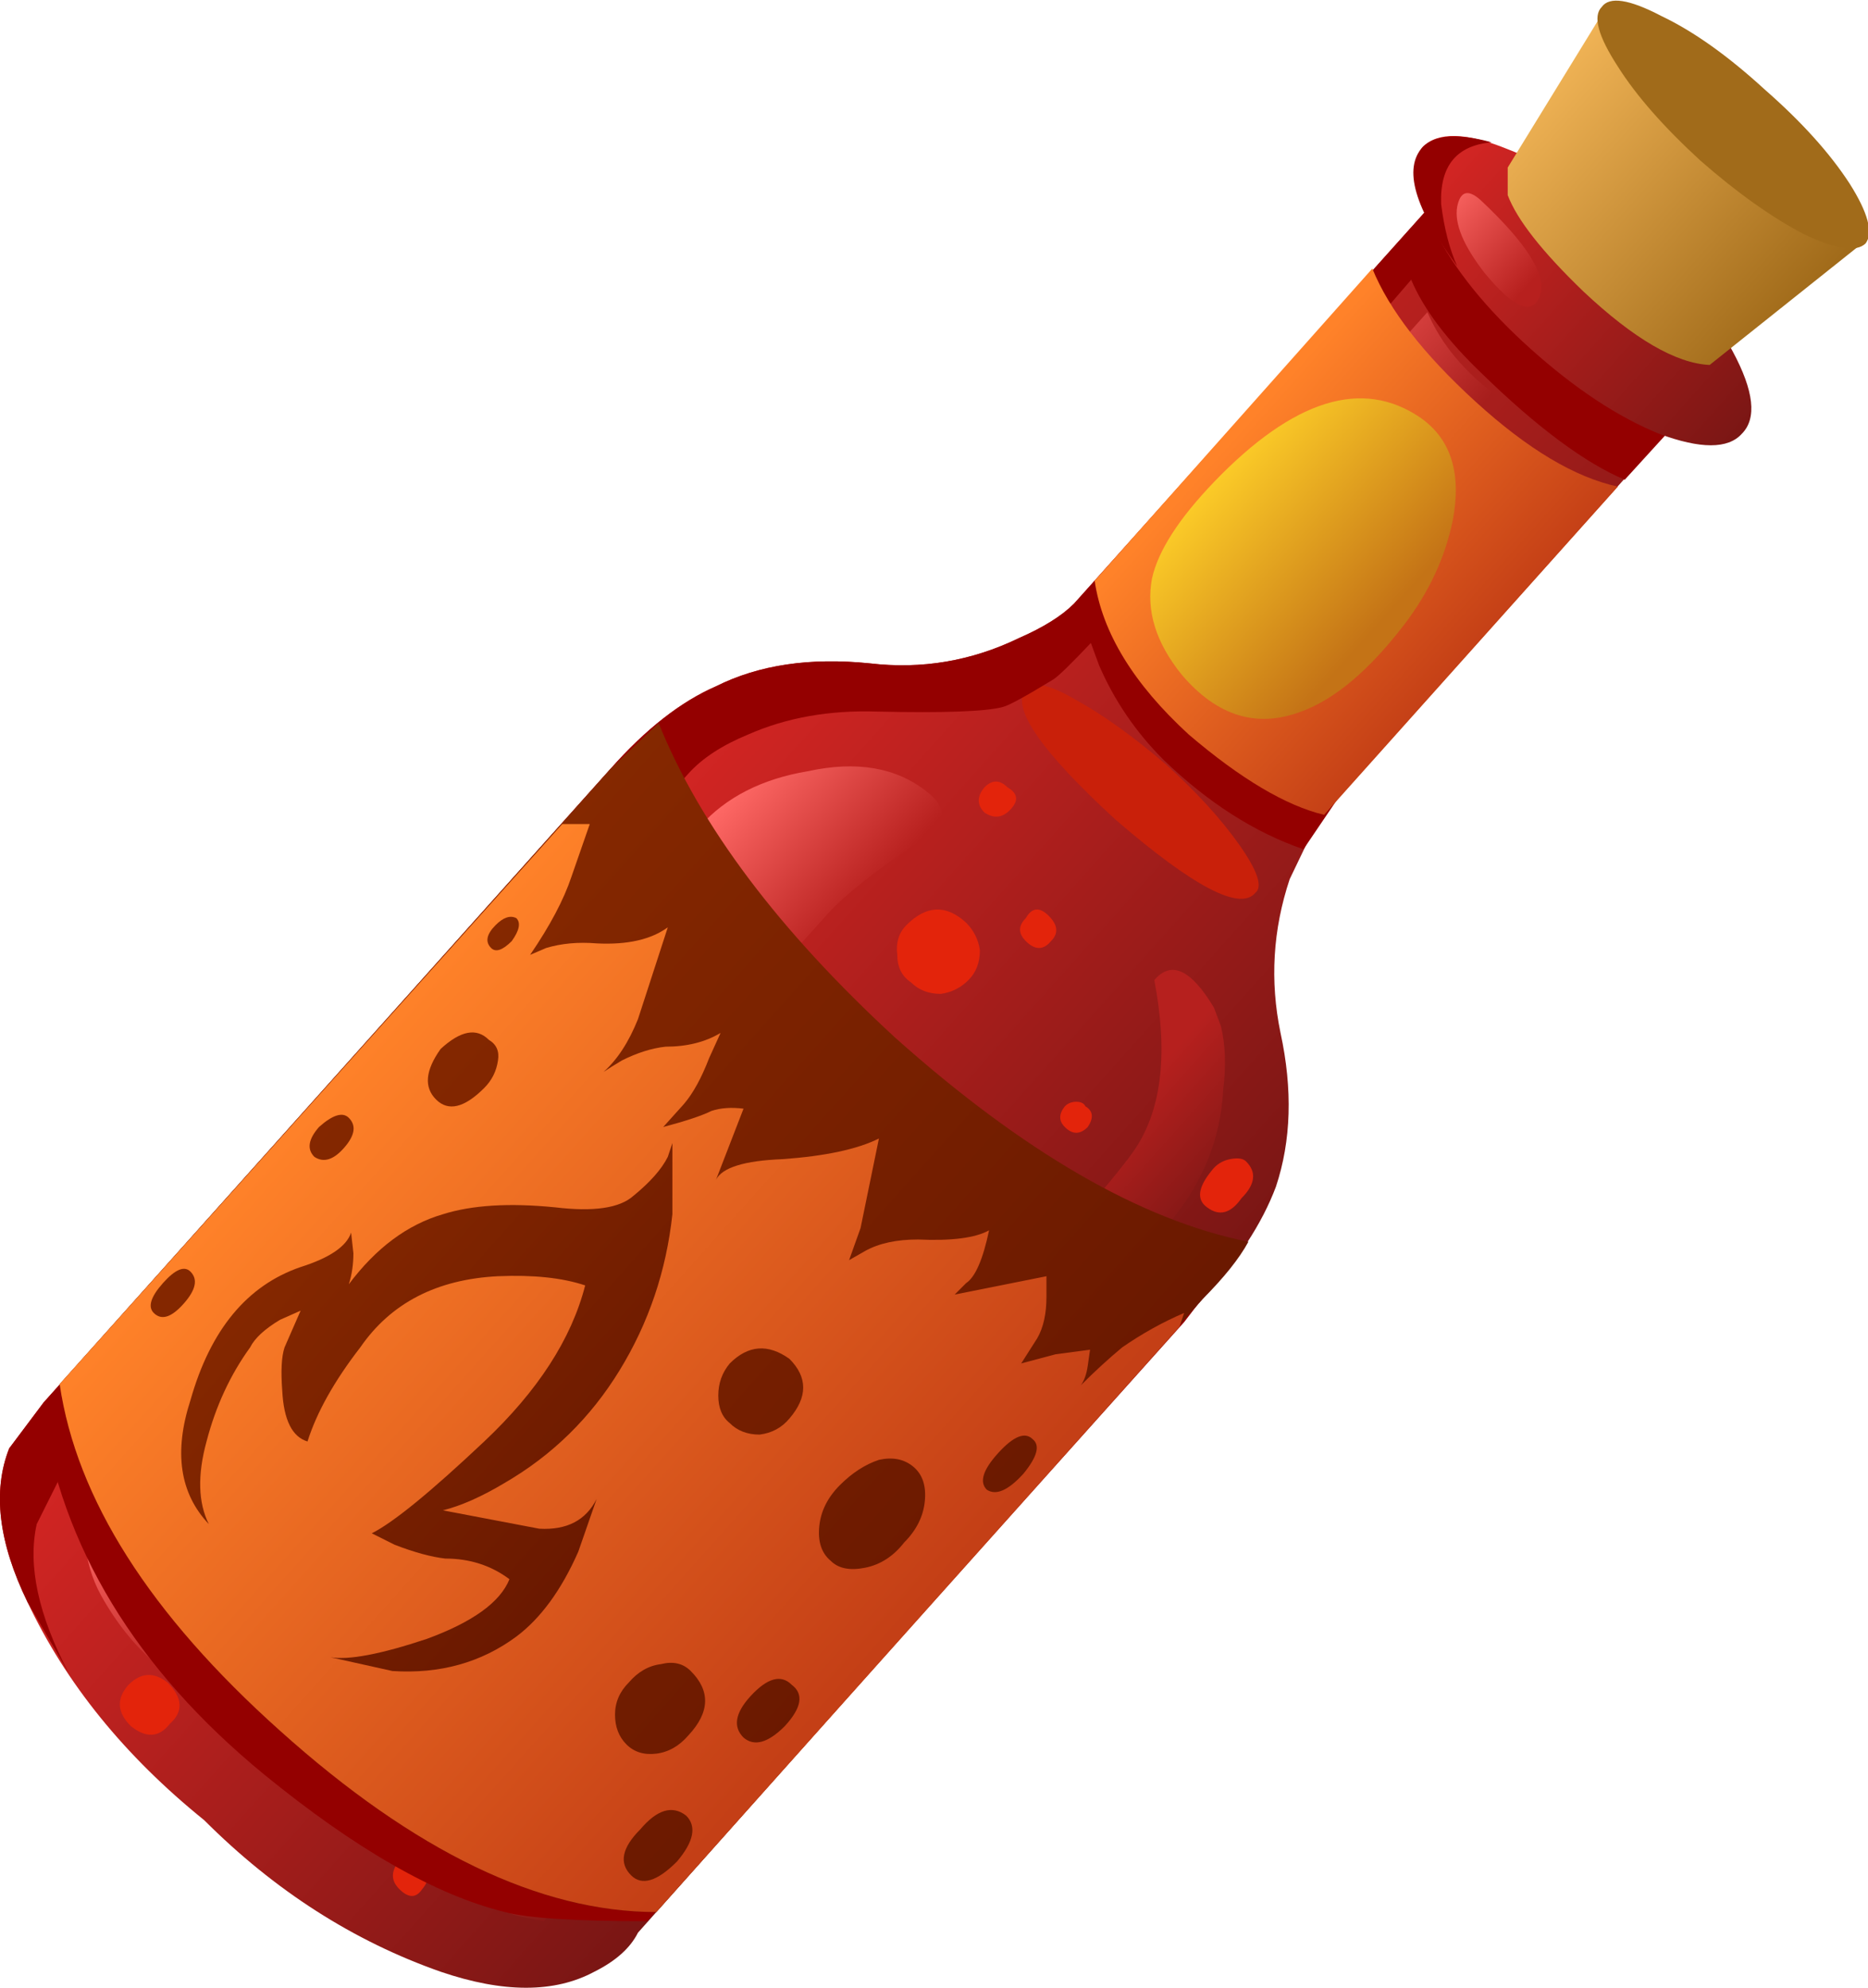 <?xml version="1.0" encoding="UTF-8"?><svg xmlns="http://www.w3.org/2000/svg" xmlns:xlink="http://www.w3.org/1999/xlink" height="43.3" preserveAspectRatio="xMidYMid meet" version="1.0" viewBox="-0.0 0.0 40.7 43.3" width="40.7" zoomAndPan="magnify"><symbol id="x" preserveAspectRatio="xMidYMid meet" viewBox="-0.002 -43.3 40.725 43.286"><g clip-rule="evenodd" fill-rule="evenodd"><linearGradient gradientTransform="rotate(-41.798 8172.046 -8170.014)" gradientUnits="userSpaceOnUse" id="a" x1="-3344.5" x2="-3327.1" xlink:actuate="onLoad" xlink:show="other" xlink:type="simple" xmlns:xlink="http://www.w3.org/1999/xlink" y1="-7529.7" y2="-7529.7"><stop offset="0" stop-color="#D82624"/><stop offset="1" stop-color="#7A1614"/></linearGradient><path d="m34.75-5.8l0.45-0.25-0.15-0.15 1.85-2.55-8.2-9.15-0.6-1.25c-0.367-1.1-0.434-2.217-0.2-3.35 0.267-1.233 0.233-2.35-0.1-3.35-0.3-0.8-0.833-1.617-1.6-2.45l-12.3-13.8c-0.167-0.333-0.483-0.617-0.95-0.85-0.867-0.466-1.983-0.466-3.35 0-1.9 0.667-3.617 1.767-5.15 3.3-1.733 1.4-3.017 2.983-3.85 4.75-0.633 1.3-0.767 2.417-0.4 3.35l0.75 1 12.35 13.8c0.767 0.867 1.534 1.467 2.3 1.8 0.933 0.467 2.05 0.633 3.35 0.5 1.133-0.133 2.216 0.05 3.25 0.55 0.533 0.233 0.933 0.483 1.2 0.75l8.2 9.15 2.7-1.55 0.15 0.15 0.3-0.4z" fill="url(#a)"/><g id="change1_1"><path d="m27.35-19.45c-0.333-0.4-1.35 0.133-3.05 1.6-1.633 1.5-2.283 2.45-1.95 2.85 0.167 0.167 0.533 0.083 1.1-0.25 0.6-0.333 1.25-0.8 1.95-1.4 0.667-0.6 1.2-1.184 1.6-1.75 0.4-0.567 0.517-0.917 0.35-1.05z" fill="#C9200A"/></g><g id="change2_1"><path d="m22.2-13.9c0.533 0.233 0.933 0.483 1.2 0.75l8.2 9.15 0.65-0.35c-5.733-6.667-8.833-10.15-9.3-10.45-0.6-0.367-0.967-0.567-1.1-0.6-0.367-0.1-1.283-0.133-2.75-0.1-1.033 0.033-1.967-0.133-2.8-0.5-0.566-0.233-1-0.517-1.3-0.85l-13.7-15.35-0.5-1c-0.2-0.9 0.034-1.983 0.7-3.25l-0.9 1.55c-0.633 1.3-0.767 2.417-0.4 3.35l0.75 1 12.35 13.8c0.767 0.867 1.534 1.467 2.3 1.8 0.933 0.467 2.05 0.633 3.35 0.5 1.133-0.133 2.217 0.05 3.25 0.55z" fill="#940000"/></g><linearGradient gradientTransform="matrix(.746 -.666 .666 .746 7517.5 3367)" gradientUnits="userSpaceOnUse" id="b" x1="-3342" x2="-3338.2" xlink:actuate="onLoad" xlink:show="other" xlink:type="simple" xmlns:xlink="http://www.w3.org/1999/xlink" y1="-7530.5" y2="-7530.5"><stop offset="0" stop-color="#FF6966"/><stop offset="1" stop-color="#B7201E"/></linearGradient><path d="m15.25-18c0.567 0.633 1.35 1.033 2.35 1.2 1.066 0.233 1.933 0.083 2.6-0.45 0.433-0.333 0.417-0.667-0.05-1-1.066-0.7-1.8-1.283-2.2-1.75l-14.55-16.25c-0.467 0.4-0.867 0.9-1.2 1.5-0.2 0.367-0.317 0.767-0.35 1.2v0.55l13.4 15z" fill="url(#b)"/><linearGradient gradientTransform="rotate(-41.634 8171.494 -8169.598)" gradientUnits="userSpaceOnUse" id="c" x1="-3336" x2="-3333.5" xlink:actuate="onLoad" xlink:show="other" xlink:type="simple" xmlns:xlink="http://www.w3.org/1999/xlink" y1="-7482.1" y2="-7482.1"><stop offset="0" stop-color="#D8413F"/><stop offset="1" stop-color="#A71E1C"/></linearGradient><path d="m31.1-6.8c0.3-0.7 0.816-1.317 1.55-1.85l-6.2-6.95c-0.8 0.6-1.233 1.317-1.3 2.15l5.95 6.65z" fill="url(#c)"/><linearGradient gradientTransform="rotate(-41.634 8171.494 -8169.598)" gradientUnits="userSpaceOnUse" id="d" x1="-3329.2" x2="-3326.8" xlink:actuate="onLoad" xlink:show="other" xlink:type="simple" xmlns:xlink="http://www.w3.org/1999/xlink" y1="-7504.1" y2="-7504.1"><stop offset="0" stop-color="#B6201E"/><stop offset="1" stop-color="#891917"/></linearGradient><path d="m25.15-21.35c0.367 0.434 0.8 0.233 1.3-0.6l0.15-0.4c0.1-0.4 0.117-0.867 0.05-1.4-0.066-1.233-0.583-2.333-1.55-3.3l-13.25-14.8-0.5 0.1c-0.2 0.033-0.434 0.15-0.7 0.35l-0.35 0.25c9.067 9.867 13.883 15.25 14.45 16.15 0.567 0.867 0.7 2.083 0.4 3.65z" fill="url(#d)"/><g id="change3_1"><path d="m21.1-21.35c-0.167-0.167-0.367-0.267-0.6-0.3-0.267 0-0.483 0.083-0.65 0.25-0.2 0.133-0.3 0.333-0.3 0.6-0.033 0.267 0.034 0.483 0.2 0.65 0.433 0.433 0.867 0.45 1.3 0.05 0.167-0.167 0.267-0.367 0.3-0.6 0-0.267-0.083-0.483-0.25-0.65z" fill="#E3240B"/></g><g id="change3_2"><path d="m22.9-20.5c-0.167-0.2-0.35-0.2-0.55 0-0.167 0.167-0.167 0.333 0 0.5 0.133 0.233 0.3 0.25 0.5 0.05s0.217-0.383 0.05-0.55z" fill="#E3240B"/></g><g id="change3_3"><path d="m22-17.65c-0.167-0.167-0.35-0.184-0.55-0.05-0.167 0.167-0.167 0.35 0 0.55 0.167 0.167 0.333 0.167 0.5 0 0.233-0.133 0.25-0.3 0.05-0.5z" fill="#E3240B"/></g><g id="change3_4"><path d="m23.7-24.55c-0.167-0.167-0.333-0.167-0.5 0-0.133 0.133-0.133 0.283 0 0.45 0.066 0.067 0.15 0.1 0.25 0.1s0.167-0.033 0.2-0.1c0.167-0.1 0.183-0.25 0.05-0.45z" fill="#E3240B"/></g><g id="change3_5"><path d="m27.05-26.1c-0.233-0.333-0.483-0.4-0.75-0.2-0.233 0.167-0.2 0.433 0.1 0.8 0.1 0.133 0.233 0.217 0.4 0.25s0.284 0.017 0.35-0.05c0.233-0.233 0.2-0.5-0.1-0.8z" fill="#E3240B"/></g><g id="change3_6"><path d="m3.7-37.55c-0.233-0.3-0.517-0.317-0.85-0.05-0.3 0.3-0.317 0.6-0.05 0.9 0.267 0.267 0.55 0.284 0.85 0.05 0.333-0.333 0.35-0.633 0.05-0.9z" fill="#E3240B"/></g><g id="change3_7"><path d="m9.2-41.15c-0.133-0.2-0.3-0.2-0.5 0-0.167 0.167-0.184 0.35-0.05 0.55 0.2 0.167 0.383 0.167 0.55 0s0.167-0.35 0-0.55z" fill="#E3240B"/></g><g id="change2_2"><path d="m24.55-12.6l4.8-2.4c0.566-0.6 0.6-1.25 0.1-1.95l-1.05-1.55c-1.066 0.367-2.083 1.017-3.05 1.95-0.6 0.6-1.067 1.283-1.4 2.05l-0.35 0.95 0.95 0.95z" fill="#940000"/></g><g id="change2_3"><path d="m12.9-17.25c0.3 0.4 0.65 0.75 1.05 1.05 0.9-2.3 2.617-4.583 5.15-6.85 2.833-2.6 5.4-4.083 7.7-4.45l-1-1.3-11.7-13.05c-1.567 0-2.6 0.067-3.1 0.2-1.5 0.367-3.25 1.367-5.25 3-2.8 2.3-4.417 4.967-4.85 8l12 13.4z" fill="#940000"/></g><linearGradient gradientTransform="rotate(-41.84 8172.813 -8170.064)" gradientUnits="userSpaceOnUse" id="e" x1="-3344.9" x2="-3327.6" xlink:actuate="onLoad" xlink:show="other" xlink:type="simple" xmlns:xlink="http://www.w3.org/1999/xlink" y1="-7547.4" y2="-7547.4"><stop offset="0" stop-color="#852800"/><stop offset="1" stop-color="#6B1900"/></linearGradient><path d="m14.35-15.75c0.9-2.233 2.617-4.517 5.15-6.85 2.8-2.5 5.367-3.983 7.7-4.45-0.2-0.367-0.534-0.784-1-1.25l-11.9-13.35c-2.533 0-5.267 1.316-8.2 3.95-2.833 2.534-4.434 5.05-4.8 7.55l12 13.4 1.05 1z" fill="url(#e)"/><linearGradient gradientTransform="rotate(-41.84 8172.813 -8170.064)" gradientUnits="userSpaceOnUse" id="f" x1="-3344.9" x2="-3327.6" xlink:actuate="onLoad" xlink:show="other" xlink:type="simple" xmlns:xlink="http://www.w3.org/1999/xlink" y1="-7548.4" y2="-7548.4"><stop offset="0" stop-color="#FF8229"/><stop offset="1" stop-color="#C43F16"/></linearGradient><path d="m12.25-17.95h0.6l-0.4-1.15c-0.167-0.5-0.467-1.066-0.9-1.7l0.35 0.15c0.333 0.1 0.7 0.133 1.1 0.1 0.667-0.034 1.183 0.083 1.55 0.35l-0.65-2c-0.2-0.5-0.45-0.883-0.75-1.15 0.1 0.067 0.233 0.15 0.4 0.25 0.333 0.167 0.65 0.267 0.95 0.3 0.467 0 0.867 0.1 1.2 0.3l-0.25-0.55c-0.167-0.434-0.35-0.767-0.55-1l-0.45-0.5c0.5 0.133 0.85 0.25 1.05 0.35 0.2 0.067 0.433 0.083 0.7 0.05l-0.6-1.55c0.133 0.267 0.617 0.417 1.45 0.45 0.934 0.067 1.633 0.217 2.1 0.45l-0.4-1.95-0.25-0.7 0.35 0.2c0.3 0.167 0.683 0.25 1.15 0.25 0.733-0.033 1.25 0.033 1.55 0.2-0.133-0.633-0.3-1.017-0.5-1.15l-0.25-0.25 2 0.4v-0.45c0-0.367-0.066-0.667-0.2-0.9l-0.35-0.55 0.75 0.2 0.75 0.1-0.05-0.35c-0.026-0.181-0.076-0.323-0.15-0.425 0.294 0.295 0.594 0.57 0.9 0.825 0.433 0.3 0.883 0.55 1.35 0.75l-0.1-0.3-11.4-12.75c-2.533 0-5.267 1.316-8.2 3.95-2.833 2.534-4.434 5.05-4.8 7.55l10.95 12.2z" fill="url(#f)"/><linearGradient gradientTransform="rotate(-41.867 8172.076 -8170.166)" gradientUnits="userSpaceOnUse" id="g" x1="-3340.1" x2="-3333" xlink:actuate="onLoad" xlink:show="other" xlink:type="simple" xmlns:xlink="http://www.w3.org/1999/xlink" y1="-7529.5" y2="-7529.5"><stop offset="0" stop-color="#FF8229"/><stop offset="1" stop-color="#C43F16"/></linearGradient><path d="m28.85-17.75c-0.833 0.2-1.817 0.783-2.95 1.75-1.2 1.1-1.883 2.217-2.05 3.35l6.05 6.8c0.367-0.9 1.117-1.867 2.25-2.9s2.167-1.65 3.1-1.85l-6.4-7.15z" fill="url(#g)"/><g id="change2_4"><path d="m33.25-5.25l3.7-3.5-1.55-1.7c-0.867 0.367-1.9 1.133-3.1 2.3-0.767 0.733-1.283 1.417-1.55 2.05l-0.15 0.7 0.8 0.95 1.85-0.8z" fill="#940000"/></g><linearGradient gradientTransform="rotate(-41.849 8171.75 -8170.094)" gradientUnits="userSpaceOnUse" id="h" x1="-3340.9" x2="-3331.6" xlink:actuate="onLoad" xlink:show="other" xlink:type="simple" xmlns:xlink="http://www.w3.org/1999/xlink" y1="-7518.2" y2="-7518.2"><stop offset="0" stop-color="#D82624"/><stop offset="1" stop-color="#7A1614"/></linearGradient><path d="m37.95-9.45c-0.3-0.333-0.9-0.333-1.8 0-0.9 0.367-1.833 0.983-2.8 1.85s-1.667 1.733-2.1 2.6c-0.467 0.833-0.55 1.433-0.25 1.8 0.333 0.333 0.95 0.317 1.85-0.05 0.867-0.333 1.783-0.933 2.75-1.8s1.683-1.733 2.15-2.6 0.533-1.467 0.2-1.8z" fill="url(#h)"/><g id="change2_5"><path d="m31.4-4.45c0.067-0.533 0.184-0.983 0.35-1.35-0.933 1.267-1.183 2.133-0.75 2.6 0.267 0.267 0.767 0.3 1.5 0.1-0.767-0.067-1.133-0.517-1.1-1.35z" fill="#940000"/></g><linearGradient gradientTransform="rotate(-42.03 8171.814 -8169.245)" gradientUnits="userSpaceOnUse" id="i" x1="-3341.6" x2="-3338.8" xlink:actuate="onLoad" xlink:show="other" xlink:type="simple" xmlns:xlink="http://www.w3.org/1999/xlink" y1="-7554.2" y2="-7554.2"><stop offset="0" stop-color="#FF6966"/><stop offset="1" stop-color="#B7201E"/></linearGradient><path d="m32.25-4.35c1.033-0.967 1.467-1.667 1.3-2.1s-0.566-0.267-1.2 0.5c-0.467 0.6-0.667 1.083-0.6 1.45 0.067 0.333 0.233 0.383 0.5 0.15z" fill="url(#i)"/><linearGradient gradientTransform="rotate(-41.867 8171.726 -8169.251)" gradientUnits="userSpaceOnUse" id="j" x1="-3339.6" x2="-3334.5" xlink:actuate="onLoad" xlink:show="other" xlink:type="simple" xmlns:xlink="http://www.w3.org/1999/xlink" y1="-7529.1" y2="-7529.1"><stop offset="0" stop-color="#FFD129"/><stop offset="1" stop-color="#C47316"/></linearGradient><path d="m30.95-9.1c0.667-0.467 0.9-1.217 0.7-2.25-0.167-0.8-0.517-1.55-1.05-2.25-0.767-1-1.517-1.633-2.25-1.9-0.967-0.367-1.833-0.1-2.6 0.8-0.567 0.7-0.783 1.4-0.65 2.1 0.133 0.6 0.583 1.3 1.35 2.1 1.733 1.8 3.233 2.267 4.5 1.4z" fill="url(#j)"/><linearGradient gradientTransform="rotate(-41.749 8171.455 -8169.407)" gradientUnits="userSpaceOnUse" id="k" x1="-3342.2" x2="-3332.8" xlink:actuate="onLoad" xlink:show="other" xlink:type="simple" xmlns:xlink="http://www.w3.org/1999/xlink" y1="-7531.4" y2="-7531.4"><stop offset="0" stop-color="#852800"/><stop offset="1" stop-color="#6B1900"/></linearGradient><path d="m10.85-27.8c-1.333-0.067-2.333-0.583-3-1.55-0.567-0.733-0.95-1.417-1.15-2.05-0.333 0.1-0.517 0.467-0.55 1.1-0.033 0.433-0.017 0.75 0.05 0.95l0.35 0.8-0.45-0.2c-0.333-0.2-0.55-0.4-0.65-0.6-0.434-0.6-0.75-1.283-0.95-2.05-0.2-0.733-0.183-1.333 0.05-1.8-0.633 0.667-0.767 1.567-0.4 2.7 0.434 1.533 1.233 2.5 2.4 2.9 0.633 0.2 1 0.45 1.1 0.75l0.05-0.45c0-0.245-0.034-0.47-0.1-0.675 0.594 0.791 1.277 1.3 2.05 1.525 0.633 0.2 1.45 0.25 2.45 0.15 0.833-0.1 1.4-0.017 1.7 0.25 0.367 0.3 0.617 0.583 0.75 0.85l0.1 0.3v-1.55c-0.133-1.233-0.517-2.367-1.15-3.4s-1.467-1.85-2.5-2.45c-0.5-0.3-0.95-0.5-1.35-0.6l2.1-0.4c0.6-0.034 1.017 0.183 1.25 0.65l-0.4-1.15c-0.367-0.833-0.817-1.45-1.35-1.85-0.767-0.567-1.667-0.817-2.7-0.75l-1.35 0.3c0.4-0.066 1.1 0.067 2.1 0.4 1 0.367 1.6 0.8 1.8 1.3-0.4 0.3-0.867 0.45-1.4 0.45-0.3 0.034-0.667 0.133-1.1 0.3l-0.5 0.25c0.467 0.233 1.283 0.9 2.45 2s1.9 2.233 2.2 3.4c-0.5 0.167-1.133 0.233-1.9 0.2z" fill="url(#k)"/><linearGradient gradientTransform="rotate(-41.867 8172.276 -8170.69)" gradientUnits="userSpaceOnUse" id="l" x1="-3345.4" x2="-3328.2" xlink:actuate="onLoad" xlink:show="other" xlink:type="simple" xmlns:xlink="http://www.w3.org/1999/xlink" y1="-7552.2" y2="-7552.2"><stop offset="0" stop-color="#852800"/><stop offset="1" stop-color="#6B1900"/></linearGradient><path d="m19.7-33.6c-0.233-0.3-0.517-0.483-0.85-0.55s-0.583-0.017-0.75 0.15c-0.2 0.167-0.283 0.417-0.25 0.75s0.183 0.633 0.45 0.9 0.55 0.45 0.85 0.55c0.3 0.066 0.55 0.017 0.75-0.15s0.283-0.417 0.25-0.75-0.183-0.633-0.45-0.9z" fill="url(#l)"/><linearGradient gradientTransform="rotate(-41.867 8172.276 -8170.69)" gradientUnits="userSpaceOnUse" id="m" x1="-3345.3" x2="-3328.2" xlink:actuate="onLoad" xlink:show="other" xlink:type="simple" xmlns:xlink="http://www.w3.org/1999/xlink" y1="-7549.4" y2="-7549.4"><stop offset="0" stop-color="#852800"/><stop offset="1" stop-color="#6B1900"/></linearGradient><path d="m22.3-32.1c-0.333-0.367-0.6-0.483-0.8-0.35-0.167 0.167-0.083 0.434 0.25 0.8s0.583 0.467 0.75 0.3c0.167-0.133 0.1-0.383-0.2-0.75z" fill="url(#m)"/><linearGradient gradientTransform="rotate(-41.643 8172.14 -8170.505)" gradientUnits="userSpaceOnUse" id="n" x1="-3342.9" x2="-3325.7" xlink:actuate="onLoad" xlink:show="other" xlink:type="simple" xmlns:xlink="http://www.w3.org/1999/xlink" y1="-7513.5" y2="-7513.5"><stop offset="0" stop-color="#852800"/><stop offset="1" stop-color="#6B1900"/></linearGradient><path d="m15-37.8c-0.2-0.233-0.433-0.367-0.7-0.4s-0.483 0.034-0.65 0.2c-0.167 0.167-0.25 0.383-0.25 0.65s0.1 0.5 0.3 0.7c0.2 0.233 0.433 0.367 0.7 0.4 0.267 0.067 0.483 0.017 0.65-0.15 0.433-0.433 0.417-0.9-0.05-1.4z" fill="url(#n)"/><linearGradient gradientTransform="rotate(-41.815 8172.273 -8169.825)" gradientUnits="userSpaceOnUse" id="o" x1="-3344.8" x2="-3327.6" xlink:actuate="onLoad" xlink:show="other" xlink:type="simple" xmlns:xlink="http://www.w3.org/1999/xlink" y1="-7545.7" y2="-7545.7"><stop offset="0" stop-color="#852800"/><stop offset="1" stop-color="#6B1900"/></linearGradient><path d="m17.1-37.6c-0.367-0.367-0.667-0.45-0.9-0.25-0.233 0.233-0.184 0.533 0.15 0.9 0.367 0.4 0.667 0.483 0.9 0.25 0.267-0.2 0.217-0.5-0.15-0.9z" fill="url(#o)"/><linearGradient gradientTransform="rotate(-41.867 8172.276 -8170.69)" gradientUnits="userSpaceOnUse" id="p" x1="-3345.3" x2="-3328.2" xlink:actuate="onLoad" xlink:show="other" xlink:type="simple" xmlns:xlink="http://www.w3.org/1999/xlink" y1="-7551.8" y2="-7551.8"><stop offset="0" stop-color="#852800"/><stop offset="1" stop-color="#6B1900"/></linearGradient><path d="m17.2-30.9c-0.167-0.2-0.383-0.317-0.65-0.35-0.267 0-0.483 0.083-0.65 0.25-0.167 0.133-0.25 0.333-0.25 0.6s0.083 0.5 0.25 0.7c0.4 0.4 0.833 0.434 1.3 0.1 0.4-0.4 0.4-0.833 0-1.3z" fill="url(#p)"/><linearGradient gradientTransform="rotate(-41.867 8172.276 -8170.69)" gradientUnits="userSpaceOnUse" id="q" x1="-3345.4" x2="-3328.2" xlink:actuate="onLoad" xlink:show="other" xlink:type="simple" xmlns:xlink="http://www.w3.org/1999/xlink" y1="-7550.9" y2="-7550.9"><stop offset="0" stop-color="#852800"/><stop offset="1" stop-color="#6B1900"/></linearGradient><path d="m10.55-23.7c-0.433-0.433-0.783-0.517-1.05-0.25s-0.233 0.633 0.1 1.1c0.433 0.4 0.783 0.467 1.05 0.2 0.167-0.1 0.233-0.25 0.2-0.45-0.033-0.233-0.133-0.433-0.3-0.6z" fill="url(#q)"/><linearGradient gradientTransform="rotate(-41.815 8172.273 -8169.825)" gradientUnits="userSpaceOnUse" id="r" x1="-3344.8" x2="-3327.6" xlink:actuate="onLoad" xlink:show="other" xlink:type="simple" xmlns:xlink="http://www.w3.org/1999/xlink" y1="-7542.8" y2="-7542.8"><stop offset="0" stop-color="#852800"/><stop offset="1" stop-color="#6B1900"/></linearGradient><path d="m7.5-25c-0.233-0.267-0.45-0.333-0.65-0.2-0.167 0.167-0.133 0.383 0.1 0.65 0.3 0.267 0.517 0.333 0.65 0.2 0.167-0.167 0.133-0.383-0.1-0.65z" fill="url(#r)"/><linearGradient gradientTransform="rotate(-41.867 8172.276 -8170.69)" gradientUnits="userSpaceOnUse" id="s" x1="-3345.4" x2="-3328.2" xlink:actuate="onLoad" xlink:show="other" xlink:type="simple" xmlns:xlink="http://www.w3.org/1999/xlink" y1="-7548.1" y2="-7548.1"><stop offset="0" stop-color="#852800"/><stop offset="1" stop-color="#6B1900"/></linearGradient><path d="m11.15-20.5c-0.2-0.2-0.35-0.25-0.45-0.15-0.133 0.133-0.1 0.3 0.1 0.5 0.167 0.167 0.317 0.217 0.45 0.15 0.1-0.1 0.067-0.267-0.1-0.5z" fill="url(#s)"/><linearGradient gradientTransform="rotate(-41.815 8172.273 -8169.825)" gradientUnits="userSpaceOnUse" id="t" x1="-3344.8" x2="-3327.6" xlink:actuate="onLoad" xlink:show="other" xlink:type="simple" xmlns:xlink="http://www.w3.org/1999/xlink" y1="-7547.6" y2="-7547.6"><stop offset="0" stop-color="#852800"/><stop offset="1" stop-color="#6B1900"/></linearGradient><path d="m4-28.4c-0.267-0.3-0.483-0.367-0.65-0.2-0.133 0.133-0.067 0.35 0.2 0.65s0.467 0.383 0.6 0.25c0.167-0.167 0.117-0.4-0.15-0.7z" fill="url(#t)"/><linearGradient gradientTransform="rotate(-41.867 8172.276 -8170.69)" gradientUnits="userSpaceOnUse" id="u" x1="-3345.4" x2="-3328.2" xlink:actuate="onLoad" xlink:show="other" xlink:type="simple" xmlns:xlink="http://www.w3.org/1999/xlink" y1="-7560.7" y2="-7560.7"><stop offset="0" stop-color="#852800"/><stop offset="1" stop-color="#6B1900"/></linearGradient><path d="m14.75-40.55c-0.433-0.434-0.767-0.534-1-0.3-0.267 0.267-0.2 0.6 0.2 1 0.367 0.434 0.7 0.533 1 0.3 0.233-0.233 0.167-0.567-0.2-1z" fill="url(#u)"/><linearGradient gradientTransform="rotate(-41.807 8172.11 -8169.788)" gradientUnits="userSpaceOnUse" id="v" x1="-3339.5" x2="-3331.9" xlink:actuate="onLoad" xlink:show="other" xlink:type="simple" xmlns:xlink="http://www.w3.org/1999/xlink" y1="-7506.7" y2="-7506.7"><stop offset="0" stop-color="#F2B557"/><stop offset="1" stop-color="#A16B1A"/></linearGradient><path d="m32.85-3.65l2.15 3.5 5.7-5.05-3.45-2.75c-0.733 0.034-1.65 0.567-2.75 1.6-0.9 0.867-1.45 1.567-1.65 2.1v0.6z" fill="url(#v)"/><linearGradient gradientTransform="rotate(178.015 8172.342 -8170.021)" gradientUnits="userSpaceOnUse" id="w" x1="16575" x2="16582" xlink:actuate="onLoad" xlink:show="other" xlink:type="simple" xmlns:xlink="http://www.w3.org/1999/xlink" y1="-16056" y2="-16056"><stop offset="0" stop-color="#F2B557"/><stop offset="1" stop-color="#A16B1A"/></linearGradient><path d="m40.3-4c0.4-0.633 0.517-1.067 0.35-1.3-0.2-0.2-0.65-0.133-1.35 0.2-0.7 0.367-1.45 0.9-2.25 1.6-0.8 0.733-1.4 1.417-1.8 2.05-0.433 0.667-0.55 1.1-0.35 1.3 0.167 0.233 0.6 0.167 1.3-0.2 0.7-0.333 1.45-0.867 2.25-1.6 0.8-0.7 1.417-1.383 1.85-2.05z" fill="url(#w)"/></g></symbol><use height="43.286" transform="scale(1 -1)" width="40.725" x="-.002" xlink:actuate="onLoad" xlink:href="#x" xlink:show="embed" xlink:type="simple" xmlns:xlink="http://www.w3.org/1999/xlink" y="-43.3"/></svg>